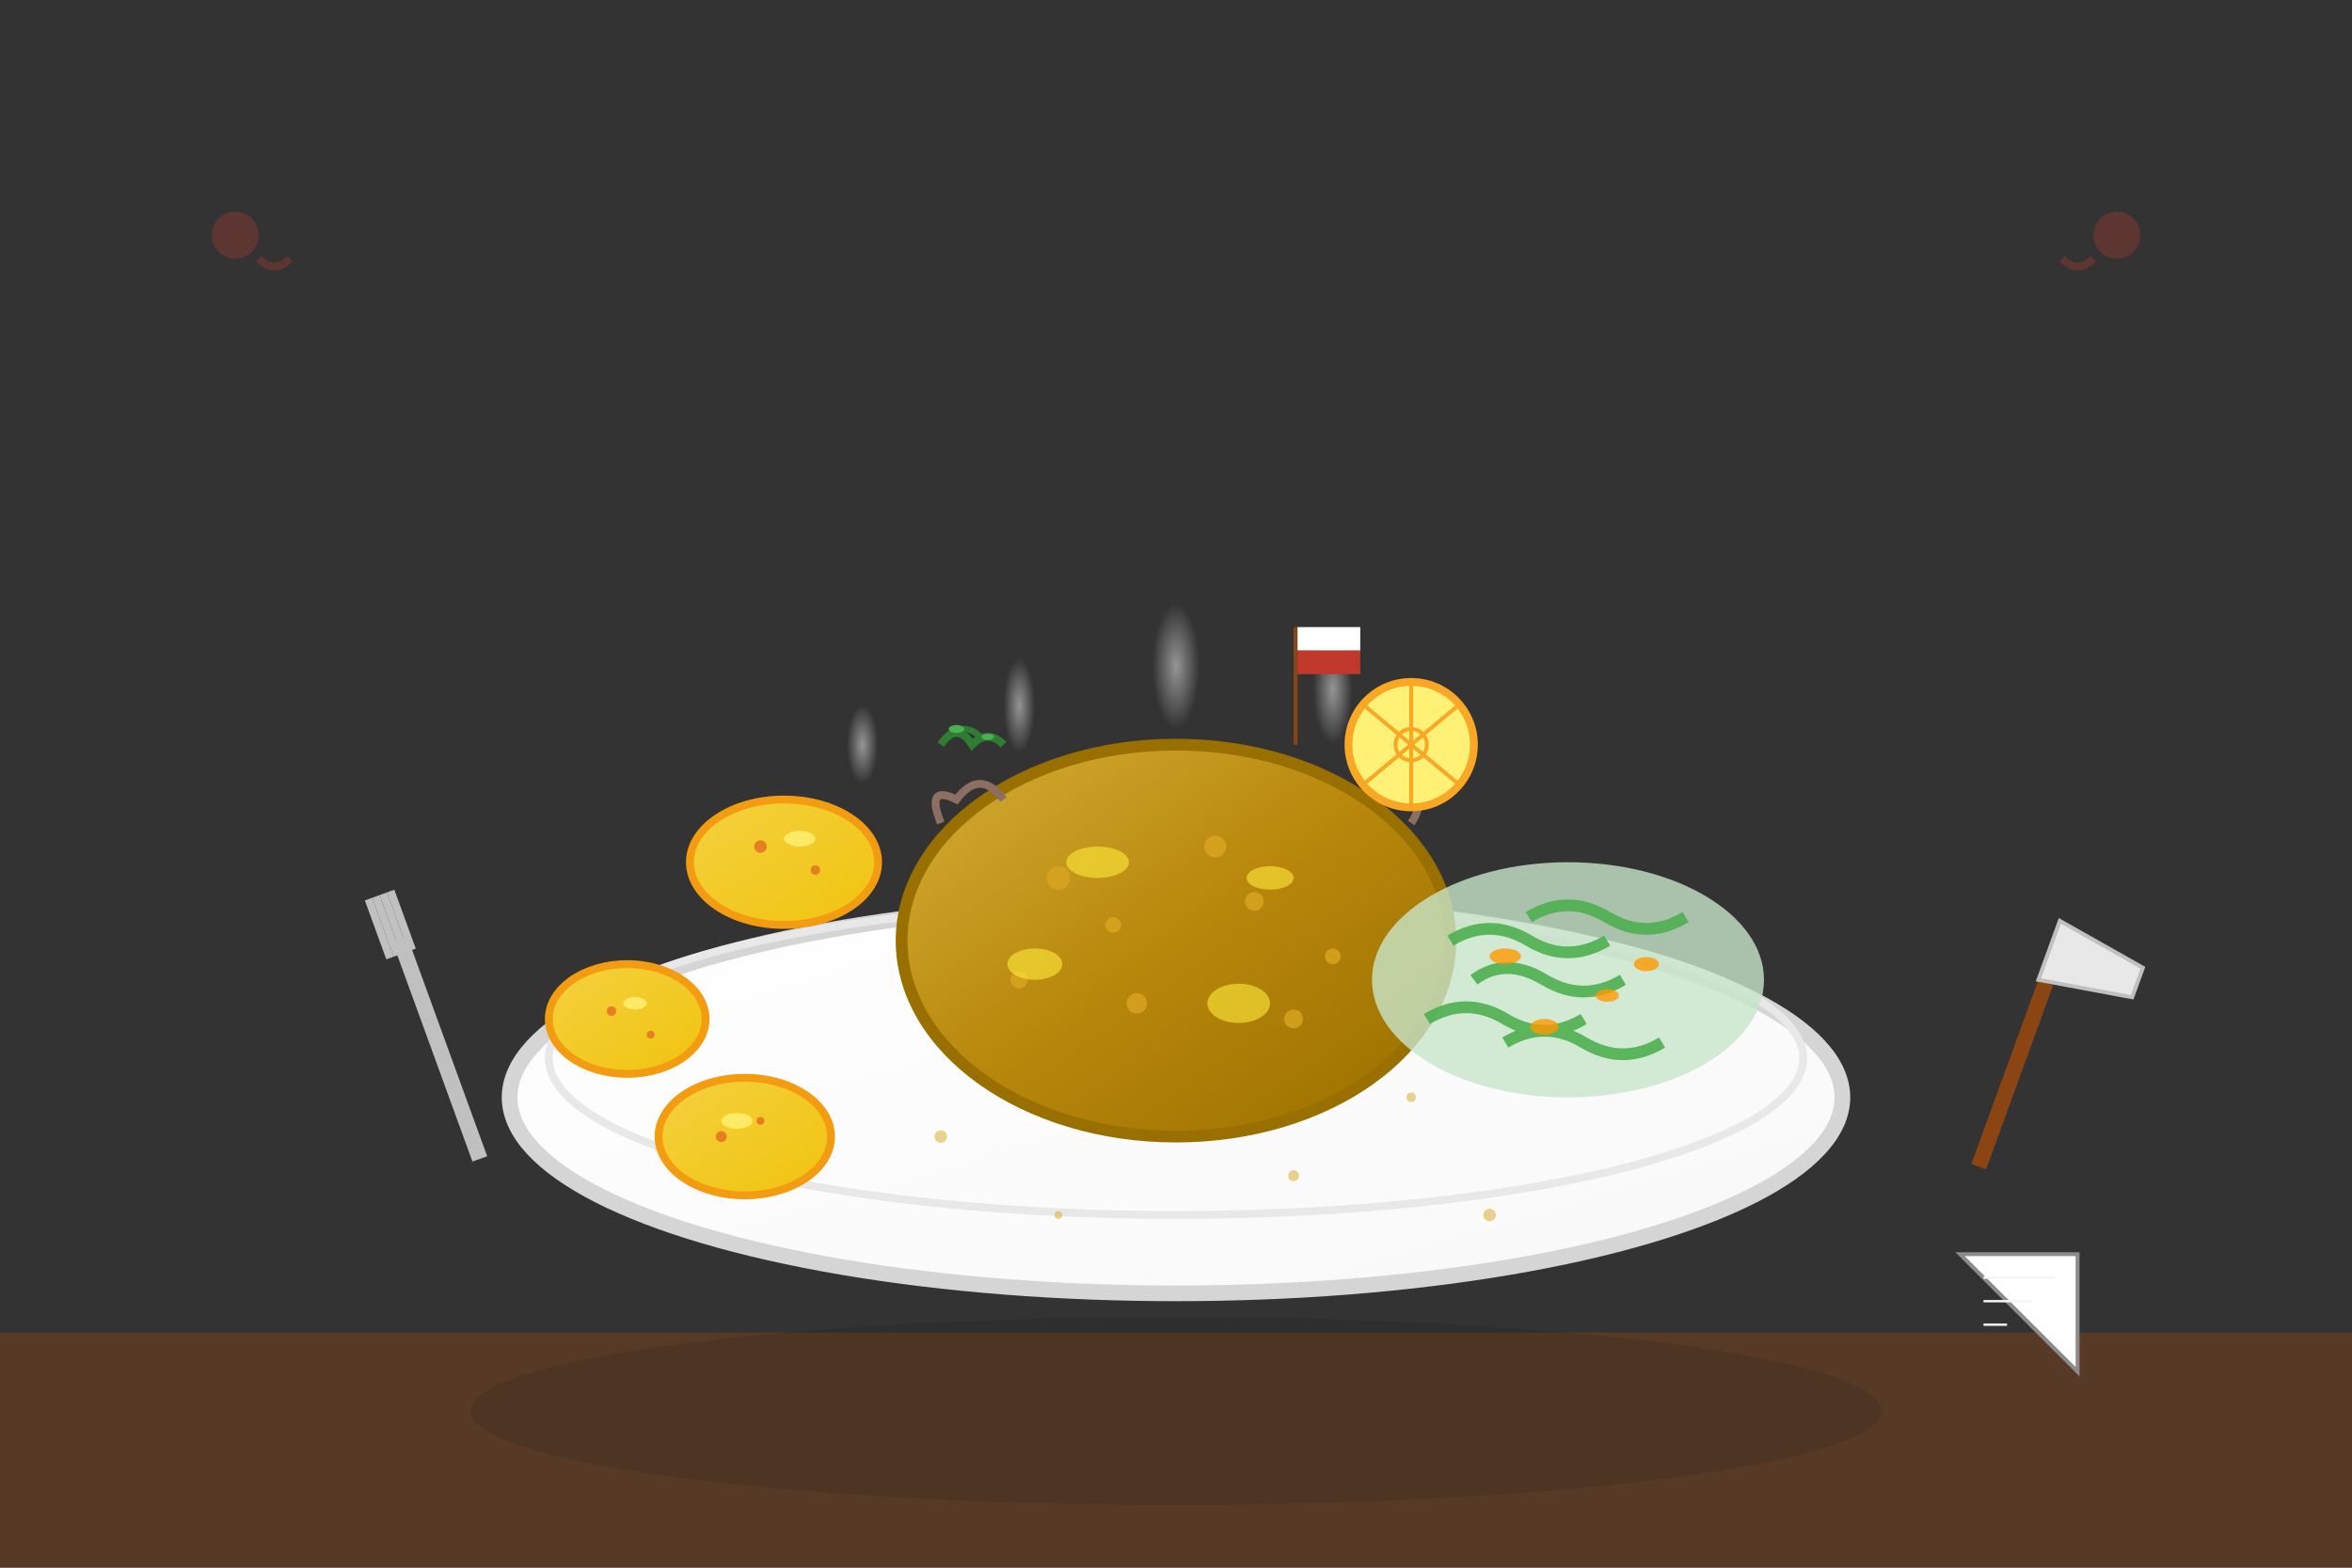 <svg xmlns="http://www.w3.org/2000/svg" viewBox="0 0 300 200" width="300" height="200">
  <rect x="0" y="0" width="300" height="200" fill="#333333" stroke="none"/>
  <defs>
    <linearGradient id="kotletGradient" x1="0%" y1="0%" x2="100%" y2="100%">
      <stop offset="0%" style="stop-color:#d4af37;stop-opacity:1" />
      <stop offset="50%" style="stop-color:#b8860b;stop-opacity:1" />
      <stop offset="100%" style="stop-color:#996f00;stop-opacity:1" />
    </linearGradient>
    <linearGradient id="plateGradient" x1="0%" y1="0%" x2="100%" y2="100%">
      <stop offset="0%" style="stop-color:#ffffff;stop-opacity:1" />
      <stop offset="100%" style="stop-color:#f8f8f8;stop-opacity:1" />
    </linearGradient>
    <linearGradient id="potatoGradient" x1="0%" y1="0%" x2="100%" y2="100%">
      <stop offset="0%" style="stop-color:#f4d03f;stop-opacity:1" />
      <stop offset="100%" style="stop-color:#f1c40f;stop-opacity:1" />
    </linearGradient>
    <radialGradient id="steamGradient" cx="50%" cy="50%" r="50%">
      <stop offset="0%" style="stop-color:#ffffff;stop-opacity:0.8" />
      <stop offset="100%" style="stop-color:#ffffff;stop-opacity:0" />
    </radialGradient>
  </defs>
  
  <!-- Table surface -->
  <rect x="0" y="170" width="300" height="30" fill="#8b4513" opacity="0.4"/>
  
  <!-- Plate shadow -->
  <ellipse cx="150" cy="180" rx="90" ry="12" fill="#000000" opacity="0.1"/>
  
  <!-- Large plate -->
  <ellipse cx="150" cy="140" rx="85" ry="25" fill="url(#plateGradient)" stroke="#d5d5d5" stroke-width="2"/>
  
  <!-- Plate rim -->
  <ellipse cx="150" cy="135" rx="80" ry="20" fill="none" stroke="#e8e8e8" stroke-width="1"/>
  
  <!-- Main kotlet schabowy -->
  <g transform="translate(150, 120)">
    <!-- Kotlet base shape -->
    <ellipse cx="0" cy="0" rx="35" ry="25" fill="url(#kotletGradient)" stroke="#996f00" stroke-width="1.5"/>
    
    <!-- Breadcrumb texture -->
    <g opacity="0.8">
      <circle cx="-15" cy="-8" r="1.5" fill="#daa520"/>
      <circle cx="10" cy="-5" r="1.2" fill="#daa520"/>
      <circle cx="-5" cy="8" r="1.3" fill="#daa520"/>
      <circle cx="20" cy="2" r="1" fill="#daa520"/>
      <circle cx="-20" cy="5" r="1.1" fill="#daa520"/>
      <circle cx="5" cy="-12" r="1.4" fill="#daa520"/>
      <circle cx="-8" cy="-2" r="1" fill="#daa520"/>
      <circle cx="15" cy="10" r="1.2" fill="#daa520"/>
    </g>
    
    <!-- Golden brown highlights -->
    <g opacity="0.6">
      <ellipse cx="-10" cy="-10" rx="4" ry="2" fill="#ffeb3b"/>
      <ellipse cx="12" cy="-8" rx="3" ry="1.5" fill="#ffeb3b"/>
      <ellipse cx="-18" cy="3" rx="3.5" ry="2" fill="#ffeb3b"/>
      <ellipse cx="8" cy="8" rx="4" ry="2.5" fill="#ffeb3b"/>
    </g>
    
    <!-- Crispy edges -->
    <path d="M-30 -15 Q-32 -20 -28 -18 Q-25 -22 -22 -18" stroke="#8d6e63" stroke-width="1" fill="none"/>
    <path d="M25 -20 Q28 -23 30 -20 Q32 -18 30 -15" stroke="#8d6e63" stroke-width="1" fill="none"/>
  </g>
  
  <!-- Potatoes -->
  <!-- Potato 1 -->
  <g transform="translate(100, 110)">
    <ellipse cx="0" cy="0" rx="12" ry="8" fill="url(#potatoGradient)" stroke="#f39c12" stroke-width="1"/>
    <!-- Potato eyes/spots -->
    <circle cx="-3" cy="-2" r="0.8" fill="#e67e22"/>
    <circle cx="4" cy="1" r="0.6" fill="#e67e22"/>
    <!-- Butter highlight -->
    <ellipse cx="2" cy="-3" rx="2" ry="1" fill="#fff176" opacity="0.8"/>
  </g>
  
  <!-- Potato 2 -->
  <g transform="translate(80, 130)">
    <ellipse cx="0" cy="0" rx="10" ry="7" fill="url(#potatoGradient)" stroke="#f39c12" stroke-width="1"/>
    <circle cx="-2" cy="-1" r="0.6" fill="#e67e22"/>
    <circle cx="3" cy="2" r="0.5" fill="#e67e22"/>
    <ellipse cx="1" cy="-2" rx="1.5" ry="0.8" fill="#fff176" opacity="0.8"/>
  </g>
  
  <!-- Potato 3 -->
  <g transform="translate(95, 145)">
    <ellipse cx="0" cy="0" rx="11" ry="7.5" fill="url(#potatoGradient)" stroke="#f39c12" stroke-width="1"/>
    <circle cx="-3" cy="0" r="0.7" fill="#e67e22"/>
    <circle cx="2" cy="-2" r="0.5" fill="#e67e22"/>
    <ellipse cx="-1" cy="-2" rx="2" ry="1" fill="#fff176" opacity="0.8"/>
  </g>
  
  <!-- Cabbage salad (mizeria/surówka) -->
  <g transform="translate(200, 125)">
    <!-- Base pile of salad -->
    <ellipse cx="0" cy="0" rx="25" ry="15" fill="#c8e6c9" opacity="0.8"/>
    
    <!-- Individual cabbage strands -->
    <g opacity="0.9">
      <path d="M-15 -5 Q-10 -8 -5 -5 Q0 -2 5 -5" stroke="#4caf50" stroke-width="1.5" fill="none"/>
      <path d="M-12 0 Q-8 -3 -3 0 Q2 3 7 0" stroke="#4caf50" stroke-width="1.5" fill="none"/>
      <path d="M-18 5 Q-13 2 -8 5 Q-3 8 2 5" stroke="#4caf50" stroke-width="1.5" fill="none"/>
      <path d="M-8 8 Q-3 5 2 8 Q7 11 12 8" stroke="#4caf50" stroke-width="1.5" fill="none"/>
      <path d="M-5 -8 Q0 -11 5 -8 Q10 -5 15 -8" stroke="#4caf50" stroke-width="1.5" fill="none"/>
    </g>
    
    <!-- Carrot pieces -->
    <g opacity="0.8">
      <ellipse cx="-8" cy="-3" rx="2" ry="1" fill="#ff9800"/>
      <ellipse cx="5" cy="2" rx="1.5" ry="0.8" fill="#ff9800"/>
      <ellipse cx="-3" cy="6" rx="1.8" ry="1" fill="#ff9800"/>
      <ellipse cx="10" cy="-2" rx="1.6" ry="0.9" fill="#ff9800"/>
    </g>
  </g>
  
  <!-- Lemon slice garnish -->
  <g transform="translate(180, 95)">
    <circle cx="0" cy="0" r="8" fill="#fff176" stroke="#f9a825" stroke-width="1"/>
    <!-- Lemon segments -->
    <path d="M0 -8 L0 8 M-6 -5 L6 5 M-6 5 L6 -5" stroke="#f9a825" stroke-width="0.5"/>
    <circle cx="0" cy="0" r="2" fill="none" stroke="#f9a825" stroke-width="0.5"/>
  </g>
  
  <!-- Fresh herbs (parsley) -->
  <g transform="translate(120, 95)">
    <path d="M0 0 Q2 -3 4 0 Q6 -2 8 0" stroke="#2e7d32" stroke-width="1" fill="none"/>
    <path d="M1 -1 Q3 -3 5 -1" stroke="#2e7d32" stroke-width="0.8" fill="none"/>
    <!-- Small leaves -->
    <ellipse cx="2" cy="-2" rx="1" ry="0.5" fill="#4caf50"/>
    <ellipse cx="6" cy="-1" rx="0.8" ry="0.4" fill="#4caf50"/>
  </g>
  
  <!-- Fork and knife -->
  <!-- Fork -->
  <g transform="translate(50, 120) rotate(-20)">
    <rect x="0" y="0" width="2" height="30" fill="#c0c0c0"/>
    <rect x="-1.5" y="-6" width="1" height="8" fill="#c0c0c0"/>
    <rect x="-0.5" y="-6" width="1" height="8" fill="#c0c0c0"/>
    <rect x="0.5" y="-6" width="1" height="8" fill="#c0c0c0"/>
    <rect x="1.5" y="-6" width="1" height="8" fill="#c0c0c0"/>
  </g>
  
  <!-- Knife -->
  <g transform="translate(260, 125) rotate(20)">
    <rect x="0" y="0" width="2" height="25" fill="#8b4513"/>
    <polygon points="0,-8 12,-6 12,-2 0,0" fill="#e8e8e8" stroke="#c0c0c0" stroke-width="0.5"/>
  </g>
  
  <!-- Steam rising from hot food -->
  <g opacity="0.6">
    <ellipse cx="130" cy="90" rx="2" ry="6" fill="url(#steamGradient)"/>
    <ellipse cx="150" cy="85" rx="3" ry="8" fill="url(#steamGradient)"/>
    <ellipse cx="170" cy="88" rx="2.5" ry="7" fill="url(#steamGradient)"/>
    <ellipse cx="110" cy="95" rx="2" ry="5" fill="url(#steamGradient)"/>
  </g>
  
  <!-- Polish flag toothpick -->
  <g transform="translate(165, 80)">
    <rect x="0" y="0" width="0.5" height="15" fill="#8b4513"/>
    <rect x="0.5" y="0" width="8" height="3" fill="#ffffff"/>
    <rect x="0.5" y="3" width="8" height="3" fill="#c0392b"/>
  </g>
  
  <!-- Breadcrumbs scattered on plate -->
  <g opacity="0.5">
    <circle cx="120" cy="145" r="0.8" fill="#daa520"/>
    <circle cx="180" cy="140" r="0.6" fill="#daa520"/>
    <circle cx="165" cy="150" r="0.7" fill="#daa520"/>
    <circle cx="135" cy="155" r="0.5" fill="#daa520"/>
    <circle cx="190" cy="155" r="0.8" fill="#daa520"/>
  </g>
  
  <!-- Traditional Polish tablecloth pattern -->
  <g opacity="0.3">
    <circle cx="30" cy="30" r="3" fill="#c0392b"/>
    <circle cx="270" cy="30" r="3" fill="#c0392b"/>
    <path d="M33 33 Q35 35 37 33" stroke="#c0392b" stroke-width="1" fill="none"/>
    <path d="M263 33 Q265 35 267 33" stroke="#c0392b" stroke-width="1" fill="none"/>
  </g>
  
  <!-- Napkin corner -->
  <g transform="translate(250, 160)">
    <polygon points="0,0 15,0 15,15" fill="#ffffff" stroke="#8b8b8b" stroke-width="0.5"/>
    <path d="M3 3 L12 3 M3 6 L9 6 M3 9 L6 9" stroke="#f5f5f5" stroke-width="0.3"/>
  </g>
</svg>
